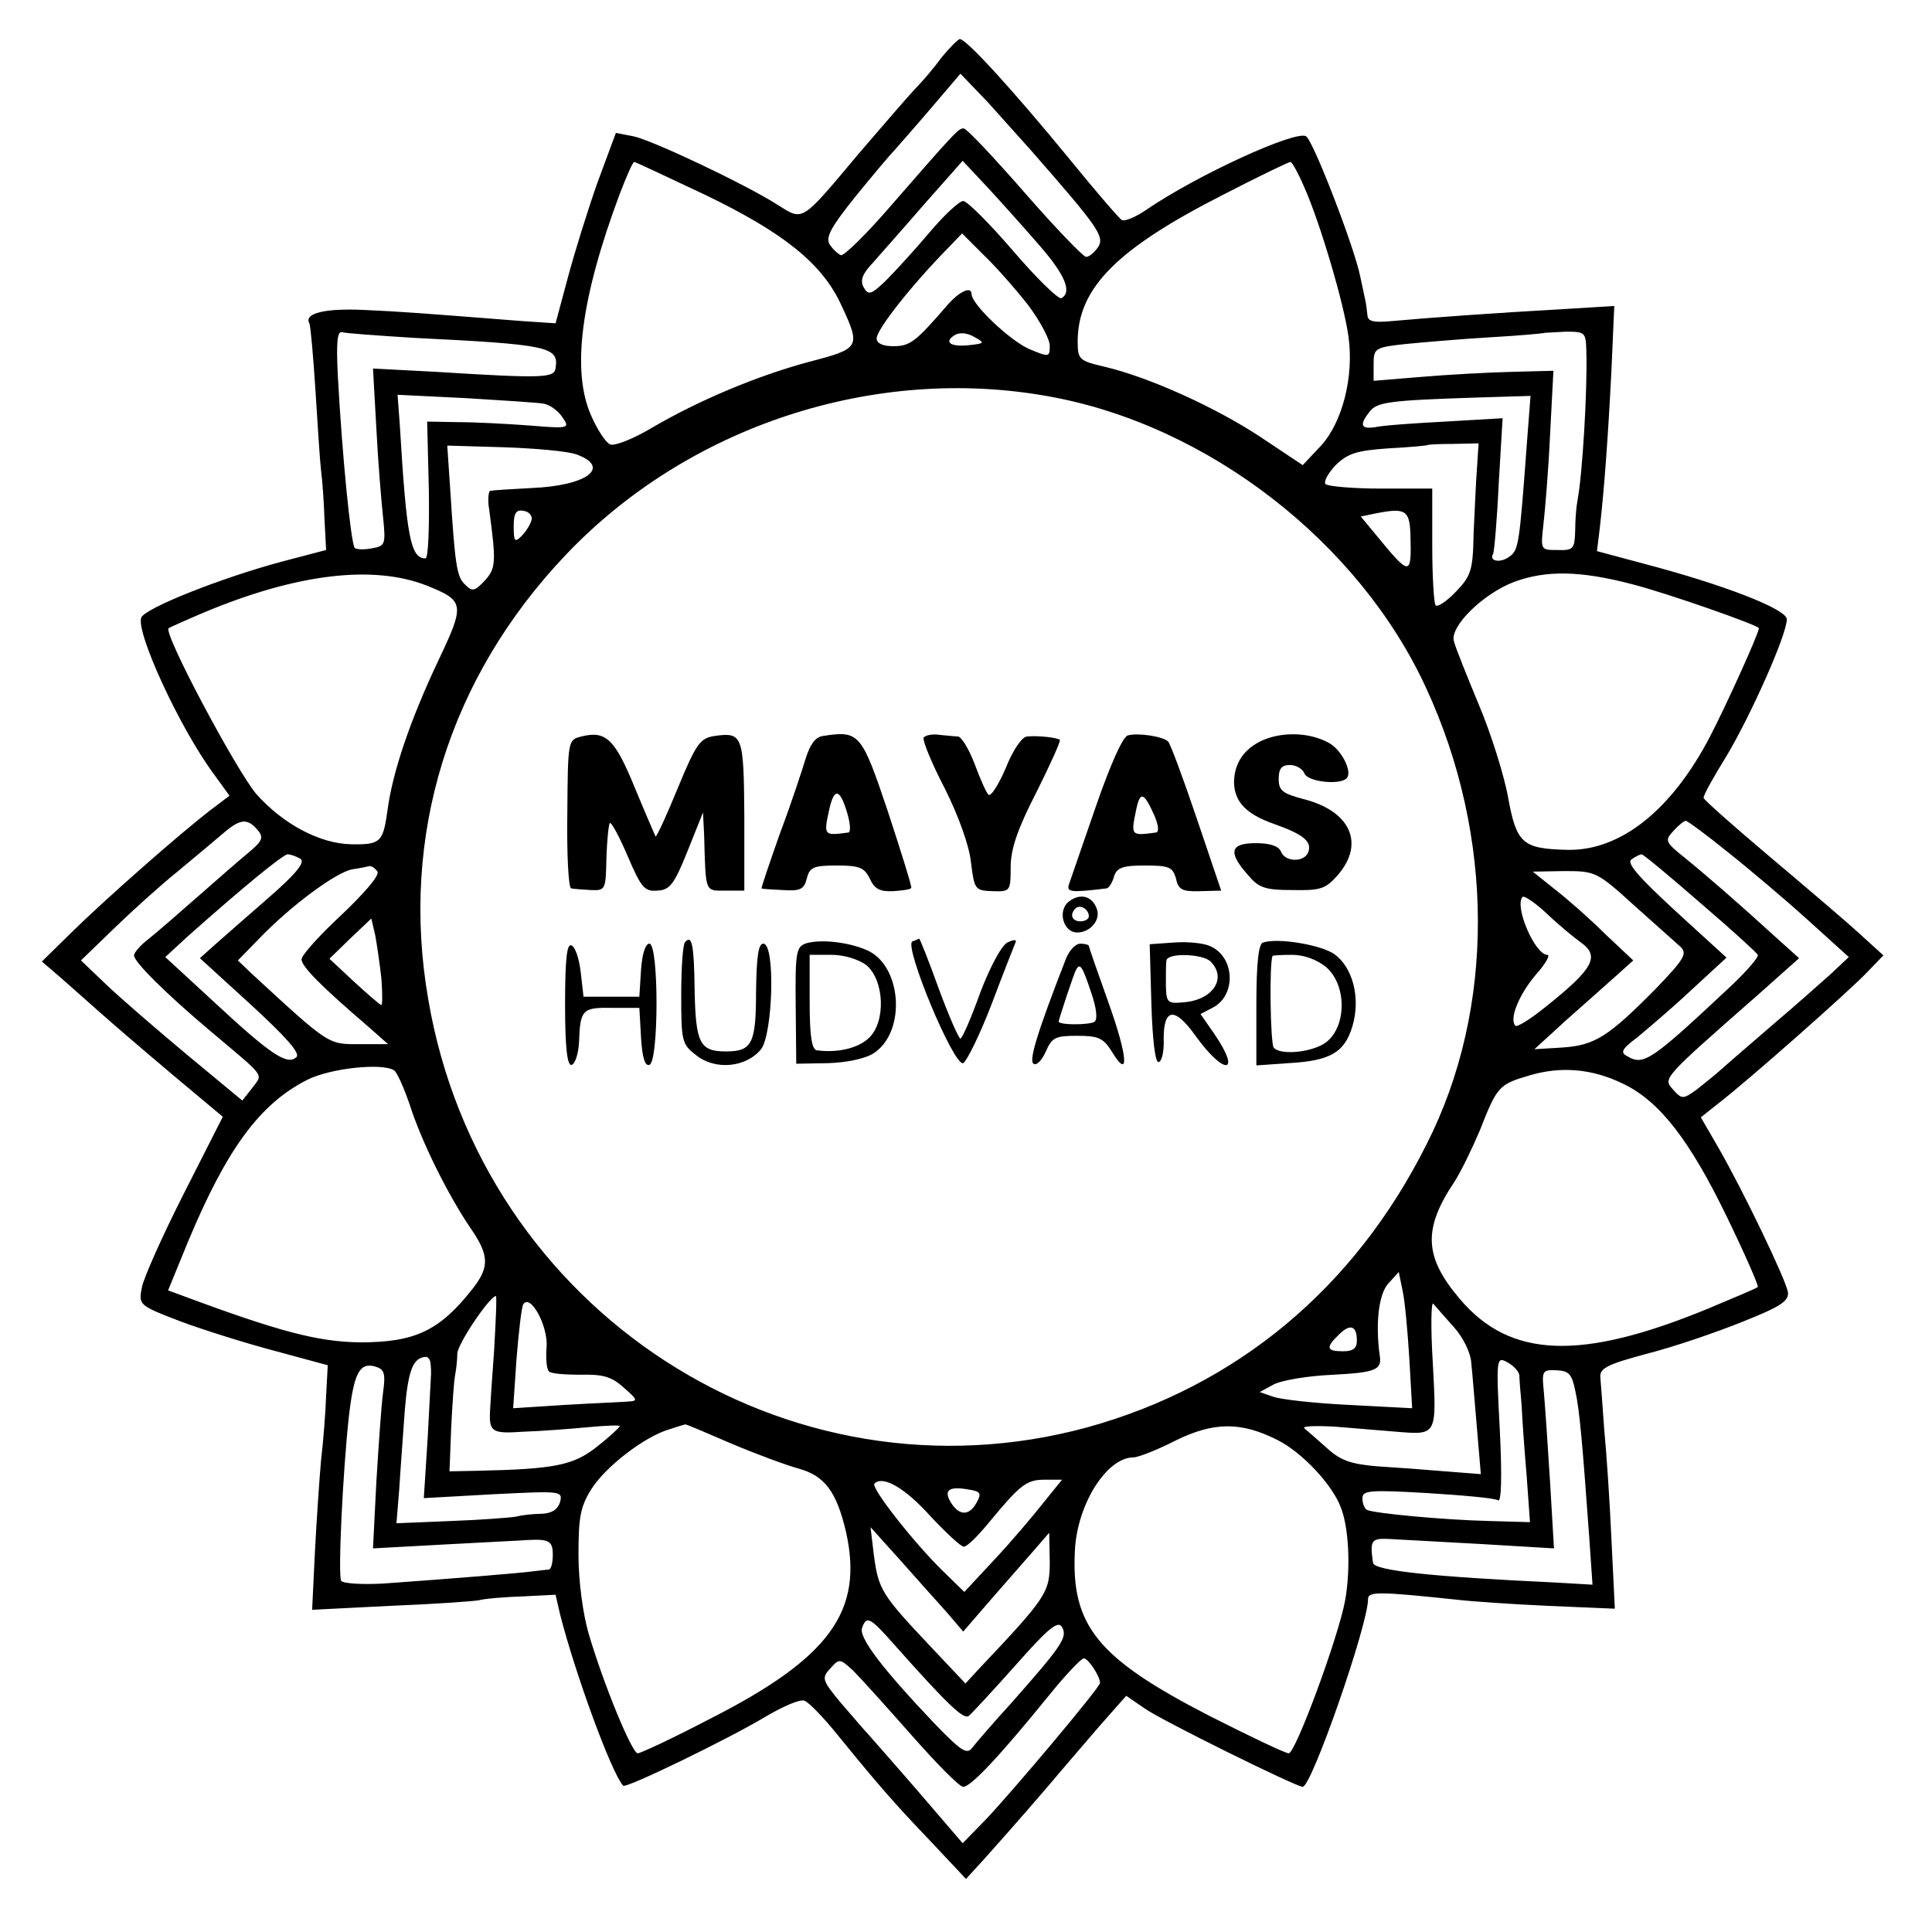 <?xml version="1.0" standalone="no"?>
<!DOCTYPE svg PUBLIC "-//W3C//DTD SVG 20010904//EN"
 "http://www.w3.org/TR/2001/REC-SVG-20010904/DTD/svg10.dtd">
<svg version="1.0" xmlns="http://www.w3.org/2000/svg"
 width="346pt" height="346pt" viewBox="0 0 346 346"
 preserveAspectRatio="xMidYMid meet">
<g transform="translate(0,346) scale(0.1,-0.1)"
fill="#000000" stroke="none">
<path d="M1687 3358 c-13 -18 -35 -44 -49 -58 -13 -14 -58 -66 -100 -115 -104
-124 -99 -121 -145 -92 -60 38 -225 116 -259 123 l-31 6 -33 -89 c-17 -48 -41
-125 -53 -170 l-22 -82 -60 4 c-179 14 -216 17 -285 20 -68 3 -106 -6 -96 -24
2 -3 7 -58 11 -121 4 -63 8 -127 10 -143 2 -15 5 -53 6 -84 l3 -58 -80 -21
c-108 -29 -244 -83 -251 -100 -10 -26 68 -196 129 -279 l29 -40 -33 -25 c-55
-42 -190 -161 -248 -218 l-55 -54 35 -30 c19 -17 51 -45 70 -62 19 -17 76 -66
127 -109 l92 -77 -70 -138 c-38 -75 -72 -151 -75 -168 -6 -31 -5 -32 68 -60
40 -15 116 -39 169 -53 l96 -26 -3 -55 c-1 -30 -5 -82 -9 -115 -3 -33 -8 -107
-11 -164 l-5 -104 138 7 c76 3 148 8 160 10 11 3 47 6 79 7 l59 3 8 -35 c27
-106 92 -284 113 -307 4 -6 189 84 254 123 32 19 64 33 71 29 8 -3 34 -30 59
-61 74 -91 102 -123 168 -192 l62 -66 32 35 c51 57 100 113 148 170 25 29 59
69 76 88 l31 35 32 -22 c27 -20 272 -141 284 -141 16 0 117 290 117 336 0 14
18 14 160 -1 25 -3 98 -8 164 -11 l118 -5 -6 123 c-3 68 -9 157 -13 198 -3 41
-6 84 -7 94 -1 16 14 23 85 42 47 12 123 38 170 57 68 27 83 37 81 53 -4 23
-79 179 -123 256 l-33 57 29 23 c56 43 240 206 269 237 l29 30 -44 40 c-24 22
-97 84 -161 138 -64 54 -117 101 -117 104 -1 4 18 38 41 75 43 72 108 217 108
245 0 18 -113 62 -258 100 l-82 22 5 41 c8 69 15 165 21 284 l5 114 -98 -6
c-108 -6 -235 -15 -300 -21 -32 -3 -43 -1 -44 10 -1 8 -2 18 -3 23 -1 4 -5 25
-10 47 -10 51 -84 243 -97 251 -19 11 -194 -69 -285 -131 -20 -14 -40 -22 -45
-19 -5 3 -48 53 -96 112 -96 117 -182 212 -194 212 -3 0 -18 -15 -32 -32z
m160 -168 c120 -137 131 -153 120 -172 -7 -10 -16 -18 -22 -18 -5 0 -55 52
-110 115 -55 63 -104 115 -109 115 -9 0 -11 -1 -131 -139 -43 -50 -84 -90 -89
-88 -5 2 -14 10 -20 19 -8 13 2 31 46 86 31 38 62 75 70 83 7 8 37 42 66 76
l52 61 49 -51 c26 -29 61 -68 78 -87z m-584 -79 c141 -68 209 -123 243 -196
36 -77 35 -79 -57 -103 -93 -25 -198 -69 -283 -119 -32 -19 -65 -32 -73 -29
-8 3 -23 26 -34 51 -36 80 -19 211 51 398 12 31 23 57 26 57 2 0 59 -27 127
-59z m599 -91 c46 -53 58 -83 39 -94 -5 -3 -44 35 -86 84 -43 50 -83 90 -90
90 -7 0 -35 -26 -61 -57 -27 -32 -62 -70 -78 -86 -26 -25 -31 -26 -39 -12 -7
12 -3 24 15 43 13 15 55 62 93 106 l69 78 45 -48 c25 -27 67 -74 93 -104z
m475 102 c28 -64 70 -206 78 -265 10 -72 -11 -153 -49 -195 l-33 -35 -75 50
c-80 53 -199 107 -279 126 -47 11 -49 13 -49 47 1 95 71 165 262 262 62 32
116 58 119 58 3 0 15 -22 26 -48z m-496 -208 c21 -28 39 -61 39 -73 0 -21 -1
-21 -37 -6 -34 15 -102 79 -103 98 0 15 -21 6 -43 -19 -57 -66 -67 -74 -97
-74 -19 0 -30 5 -30 14 0 16 63 96 129 163 l24 25 39 -39 c22 -21 57 -61 79
-89z m-1101 -59 c243 -12 261 -16 255 -54 -2 -18 -21 -19 -213 -7 l-114 6 6
-107 c3 -60 9 -131 12 -159 5 -49 4 -52 -20 -56 -15 -3 -28 -2 -31 1 -7 13
-22 162 -30 308 -3 61 -1 81 8 78 7 -2 64 -6 127 -10z m997 -13 c-34 -4 -48 5
-27 18 8 5 22 4 34 -3 20 -11 20 -12 -7 -15z m1104 -11 c2 -71 -7 -221 -16
-268 -2 -10 -4 -34 -4 -53 -1 -33 -3 -36 -32 -35 -30 0 -30 0 -25 45 3 25 9
97 12 161 l6 115 -76 -2 c-42 -1 -114 -5 -161 -9 l-85 -7 0 30 c0 28 2 30 58
36 31 3 100 9 152 12 52 3 96 7 97 8 1 0 18 1 37 2 35 0 36 -1 37 -35z m-962
-81 c284 -51 555 -261 675 -522 123 -266 124 -575 1 -817 -129 -258 -340 -433
-607 -507 -538 -147 -1086 208 -1181 766 -51 293 37 576 246 796 219 231 553
341 866 284z m-905 -13 c11 -2 26 -13 33 -24 14 -20 13 -21 -59 -15 -40 3 -98
6 -128 6 l-55 1 3 -122 c1 -69 -1 -123 -6 -123 -27 0 -34 39 -46 239 l-4 54
122 -6 c66 -4 130 -8 140 -10z m1761 -64 c-14 -189 -15 -198 -32 -210 -16 -12
-37 -8 -29 5 2 4 7 60 10 125 l7 118 -103 -6 c-57 -3 -113 -7 -125 -10 -26 -4
-29 4 -10 28 13 17 36 20 190 25 l98 3 -6 -78z m-90 -53 c-2 -25 -4 -77 -6
-117 -1 -65 -5 -75 -32 -103 -16 -17 -33 -28 -36 -24 -3 3 -6 52 -6 107 l0
102 -92 0 c-50 0 -95 4 -99 8 -4 4 4 19 18 34 22 21 37 26 94 30 38 2 70 5 71
6 1 1 21 2 46 2 l45 1 -3 -46z m-1612 26 c62 -23 18 -56 -81 -60 -37 -2 -70
-4 -74 -5 -3 0 -5 -16 -2 -33 13 -96 12 -106 -8 -128 -18 -19 -22 -20 -35 -7
-15 14 -18 33 -27 175 l-5 74 102 -3 c56 -2 114 -7 130 -13z m-81 -117 c-2 -8
-10 -21 -18 -29 -12 -12 -14 -10 -14 17 0 24 4 31 18 28 9 -1 16 -9 14 -16z
m1574 -30 c2 -71 -1 -71 -60 1 l-29 35 29 6 c52 10 59 5 60 -42z m-1761 -88
c67 -27 68 -33 20 -134 -51 -108 -82 -200 -91 -268 -8 -57 -12 -62 -65 -61
-56 1 -122 36 -170 90 -35 41 -167 288 -157 297 1 1 30 14 63 28 167 70 304
86 400 48z m2157 3 c63 -16 228 -74 228 -79 0 -9 -58 -137 -87 -193 -69 -133
-161 -206 -256 -204 -80 2 -91 11 -106 93 -7 40 -31 116 -53 168 -22 53 -42
103 -44 112 -9 26 52 86 108 107 57 21 118 20 210 -4z m-2461 -440 c12 -14 9
-20 -16 -41 -17 -14 -57 -49 -90 -78 -33 -29 -72 -63 -87 -75 -16 -12 -28 -26
-28 -31 0 -12 59 -70 135 -134 103 -87 96 -77 77 -103 l-18 -23 -99 82 c-55
46 -120 102 -145 126 l-45 43 60 58 c33 32 84 78 114 102 30 25 66 55 80 67
31 27 44 28 62 7z m2632 -39 c38 -30 103 -85 144 -122 l74 -67 -33 -31 c-18
-16 -64 -57 -103 -90 -38 -33 -79 -68 -90 -78 -11 -10 -32 -27 -46 -38 -25
-18 -27 -18 -43 0 -18 20 -19 19 153 170 l73 65 -39 35 c-70 64 -129 115 -166
145 -35 28 -36 31 -20 48 9 10 19 18 22 18 3 0 37 -25 74 -55z m-2555 -13 c9
-6 -7 -26 -55 -68 -37 -32 -80 -70 -96 -84 l-29 -26 91 -83 c63 -58 89 -87 82
-94 -16 -16 -47 5 -146 97 l-89 82 39 36 c100 89 171 147 180 148 6 0 16 -4
23 -8z m2507 -79 c55 -47 101 -89 103 -93 2 -4 -19 -28 -45 -53 -145 -136
-159 -146 -188 -129 -14 7 -11 13 17 34 18 15 62 52 97 85 l63 58 -92 84 c-66
61 -88 86 -78 92 7 5 15 9 18 9 3 0 50 -39 105 -87z m-2369 56 c4 -7 -24 -39
-65 -78 -39 -36 -71 -72 -71 -79 0 -13 36 -49 120 -121 l35 -31 -52 0 c-56 0
-53 -2 -193 127 l-24 23 39 40 c57 59 136 117 165 123 14 2 28 5 32 6 4 0 10
-4 14 -10z m2250 -60 c38 -34 76 -68 84 -75 12 -12 6 -22 -45 -75 -85 -86
-109 -101 -167 -105 l-50 -3 58 53 c33 29 73 65 89 79 l30 27 -50 47 c-27 27
-68 63 -90 80 l-40 32 56 1 c56 0 59 -1 125 -61z m-96 -66 c36 -25 25 -47 -63
-117 -26 -21 -50 -36 -53 -33 -12 12 7 57 37 92 17 19 26 35 20 35 -22 0 -60
88 -44 104 3 2 23 -11 44 -31 21 -20 48 -42 59 -50z m-2147 -65 c2 -27 2 -48
0 -48 -2 0 -24 19 -48 41 l-45 42 37 36 38 36 7 -30 c3 -16 8 -51 11 -77z m23
-165 c6 -5 18 -33 28 -62 21 -66 68 -160 107 -218 35 -50 36 -71 7 -109 -60
-77 -104 -98 -203 -98 -76 1 -145 19 -322 85 l-22 8 36 88 c69 165 128 246
213 289 41 21 135 31 156 17z m2201 -24 c65 -31 119 -101 185 -237 33 -68 58
-125 56 -127 -2 -2 -42 -19 -90 -39 -226 -93 -353 -89 -443 17 -65 76 -67 126
-10 211 11 17 31 58 45 91 31 79 34 83 89 99 57 17 113 12 168 -15z m-383
-493 l5 -88 -114 6 c-62 3 -124 10 -136 15 l-23 8 24 13 c14 8 62 16 108 18
76 4 87 9 83 34 -8 57 -2 110 15 129 l19 21 7 -34 c4 -18 9 -73 12 -122z
m-1639 17 c-4 -54 -7 -100 -7 -103 -3 -45 1 -48 60 -44 31 1 83 5 115 8 31 3
57 4 57 2 0 -2 -18 -19 -41 -37 -42 -33 -74 -40 -214 -43 l-50 -1 3 77 c2 42
5 85 7 95 2 10 4 28 4 39 1 18 57 101 69 103 2 1 0 -43 -3 -96z m94 6 c-2 -21
0 -41 4 -45 3 -4 29 -6 56 -6 40 1 56 -3 78 -23 25 -22 26 -24 8 -25 -11 -1
-62 -3 -113 -6 l-93 -6 6 88 c4 49 9 93 12 98 13 20 44 -38 42 -75z m1625 34
c16 -18 30 -45 31 -65 2 -18 6 -70 10 -115 l7 -83 -64 5 c-35 3 -89 7 -122 9
-46 4 -65 10 -90 33 -17 15 -35 31 -40 35 -5 4 19 5 55 3 35 -3 84 -7 109 -9
74 -6 73 -8 66 123 -4 64 -3 112 1 106 4 -5 21 -24 37 -42z m-174 -24 c0 -14
-7 -19 -25 -19 -30 0 -31 7 -7 30 20 20 32 16 32 -11z m-1659 -41 c1 -7 1 -15
1 -18 0 -3 -3 -54 -6 -114 l-7 -109 125 7 c121 6 124 6 119 -14 -4 -13 -14
-20 -32 -21 -14 0 -35 -2 -46 -5 -11 -2 -64 -6 -118 -8 l-97 -4 5 61 c2 34 7
98 10 142 6 72 15 94 38 95 4 0 8 -6 8 -12z m1950 -21 c0 -7 2 -31 4 -53 1
-23 5 -80 9 -126 l6 -84 -72 2 c-84 2 -209 14 -220 20 -5 3 -8 12 -8 21 0 14
14 15 117 9 64 -4 121 -9 126 -13 6 -3 7 45 3 126 -7 131 -6 132 14 121 11 -6
20 -16 21 -23z m-2035 -31 c-3 -22 -8 -95 -12 -160 l-6 -119 128 7 c71 4 138
7 149 8 39 2 45 -2 45 -27 0 -14 -3 -25 -7 -26 -5 0 -17 -2 -28 -3 -20 -3
-143 -13 -269 -22 -38 -2 -72 0 -75 5 -6 10 3 197 14 296 9 76 19 95 46 88 17
-5 20 -11 15 -47z m2135 4 c8 -35 13 -96 25 -261 l6 -87 -69 4 c-214 10 -322
21 -324 35 -6 40 -3 44 26 43 17 -1 90 -5 164 -9 l134 -8 -7 119 c-4 65 -9
137 -11 160 -4 39 -3 41 22 40 23 -1 28 -7 34 -36z m-1512 -95 c45 -19 99 -39
121 -45 47 -13 68 -41 85 -113 32 -142 -28 -226 -245 -336 -65 -34 -123 -61
-128 -61 -10 0 -61 123 -88 215 -10 35 -18 93 -18 140 0 67 3 86 23 118 25 40
95 94 139 107 15 5 28 9 29 9 1 1 38 -15 82 -34z m979 6 c44 -22 98 -80 113
-120 15 -37 18 -111 8 -167 -12 -66 -89 -274 -101 -274 -6 0 -69 30 -142 67
-200 103 -248 161 -241 296 4 83 57 167 105 167 8 0 42 13 75 30 69 34 118 34
183 1z m-622 -136 c28 -30 55 -55 60 -55 6 0 25 19 44 42 57 69 68 78 101 78
l31 0 -34 -42 c-18 -23 -57 -69 -87 -101 l-54 -58 -39 38 c-52 51 -129 149
-122 156 15 15 54 -7 100 -58z m83 24 c-13 -24 -31 -24 -46 0 -14 23 -3 30 34
23 19 -3 21 -7 12 -23z m-53 -197 l29 -34 51 59 c28 32 63 72 77 88 l26 30 1
-52 c0 -55 -5 -63 -128 -193 l-23 -25 -66 70 c-84 89 -90 99 -98 160 l-6 50
54 -60 c29 -33 67 -75 83 -93z m-93 -59 c96 -108 123 -133 132 -126 6 5 43 45
84 91 60 68 76 80 83 68 10 -18 1 -32 -90 -135 -32 -35 -63 -71 -70 -80 -10
-14 -19 -9 -70 44 -92 97 -135 153 -128 170 8 22 14 19 59 -32z m29 -160 c45
-51 86 -93 93 -93 14 0 67 57 153 163 30 37 58 67 63 67 8 0 29 -32 29 -44 0
-8 -154 -191 -204 -244 l-42 -43 -79 92 c-44 51 -85 97 -90 103 -6 6 -27 31
-48 55 -35 42 -36 46 -20 63 16 18 17 18 41 -4 13 -13 60 -65 104 -115z"/>
<path d="M1041 2141 c-24 -6 -24 -7 -25 -139 -1 -72 2 -133 7 -133 4 -1 19 -2
35 -3 26 -1 27 0 28 57 1 32 4 60 6 63 3 2 17 -24 32 -59 24 -56 30 -64 53
-62 22 1 30 10 54 70 l28 70 2 -40 c3 -105 1 -100 38 -100 l34 0 0 134 c-1
144 -3 150 -53 143 -26 -4 -33 -13 -66 -93 -20 -49 -38 -88 -40 -87 -1 2 -18
41 -37 87 -36 88 -52 103 -96 92z"/>
<path d="M1474 2142 c-14 -2 -23 -15 -31 -40 -6 -20 -26 -81 -46 -134 -19 -54
-34 -98 -33 -99 0 -1 18 -2 38 -3 31 -2 38 1 43 21 5 20 12 23 54 23 41 0 49
-4 59 -24 8 -18 18 -23 41 -22 17 1 32 3 33 6 1 3 -18 64 -42 137 -47 140 -51
145 -116 135z m43 -137 c6 -20 7 -36 2 -36 -44 -6 -44 -5 -34 41 9 40 19 38
32 -5z"/>
<path d="M1654 2139 c-2 -5 14 -45 38 -91 25 -50 44 -103 47 -133 6 -48 7 -50
39 -51 31 -1 32 0 32 43 0 32 12 68 46 134 25 50 44 92 42 94 -4 4 -39 8 -59
6 -9 -1 -25 -24 -38 -57 -13 -30 -27 -52 -31 -47 -4 4 -15 29 -25 56 -10 26
-23 47 -29 48 -6 0 -21 2 -34 3 -13 2 -25 -1 -28 -5z"/>
<path d="M2020 2143 c-9 -2 -31 -51 -57 -126 -23 -67 -45 -130 -48 -139 -6
-16 1 -17 67 -9 4 1 10 10 13 21 5 16 15 20 55 20 44 0 50 -3 56 -23 4 -20 11
-24 43 -23 l38 1 -44 130 c-24 71 -47 133 -51 137 -9 9 -53 16 -72 11z m48
-145 c7 -17 8 -28 2 -29 -45 -6 -45 -6 -35 42 7 33 14 30 33 -13z"/>
<path d="M2263 2135 c-35 -15 -53 -42 -53 -77 1 -34 22 -56 70 -73 54 -19 70
-32 63 -51 -7 -19 -42 -18 -49 1 -4 10 -20 15 -45 15 -46 0 -50 -16 -15 -56
20 -24 31 -28 81 -28 50 -1 59 2 81 27 49 57 22 115 -62 136 -37 10 -44 15
-44 36 0 18 5 25 20 25 11 0 23 -7 26 -15 6 -16 69 -22 77 -7 8 13 -12 51 -34
62 -33 18 -80 20 -116 5z"/>
<path d="M1915 1846 c-22 -16 -11 -56 14 -56 24 0 43 23 35 43 -8 22 -29 28
-49 13z m35 -27 c0 -5 -7 -9 -15 -9 -15 0 -20 12 -9 23 8 8 24 -1 24 -14z"/>
<path d="M1227 1773 c-4 -3 -7 -46 -7 -94 0 -84 1 -89 27 -109 34 -27 89 -22
116 11 21 27 26 189 4 189 -9 0 -12 -23 -13 -85 0 -94 -7 -108 -54 -108 -47 0
-54 15 -56 109 -1 84 -5 100 -17 87z"/>
<path d="M1445 1771 c-19 -6 -21 -14 -20 -111 l1 -105 57 1 c33 1 67 8 82 18
59 39 50 159 -14 185 -33 14 -80 19 -106 12z m106 -39 c33 -27 36 -102 5 -131
-19 -18 -55 -27 -93 -22 -9 1 -13 25 -13 86 l0 85 39 0 c23 0 48 -8 62 -18z"/>
<path d="M1634 1774 c-16 -7 74 -224 91 -218 6 3 30 51 51 106 21 56 41 106
43 111 2 5 -5 4 -15 -1 -11 -6 -32 -46 -49 -91 -16 -45 -32 -81 -35 -81 -3 0
-21 41 -39 90 -18 50 -34 90 -35 89 0 0 -6 -3 -12 -5z"/>
<path d="M2102 1772 l-43 -3 3 -107 c2 -65 7 -106 13 -104 6 1 10 20 9 42 0
55 20 57 57 5 52 -72 83 -69 34 3 l-25 36 23 12 c42 23 38 92 -7 110 -11 5
-40 8 -64 6z m66 -34 c30 -30 4 -69 -48 -73 -31 -3 -32 -1 -32 40 0 14 0 30 1
35 2 14 65 12 79 -2z"/>
<path d="M2262 1772 c-8 -2 -12 -36 -12 -112 l0 -108 57 4 c75 4 101 19 115
66 15 50 1 105 -32 129 -24 17 -102 30 -128 21z m113 -44 c40 -35 36 -116 -7
-139 -28 -15 -77 -18 -87 -5 -6 9 -8 151 -2 164 0 1 16 2 35 2 22 0 45 -9 61
-22z"/>
<path d="M1012 1660 c0 -78 4 -110 12 -107 6 2 12 20 13 41 2 58 6 62 59 61
l49 0 3 -53 c2 -35 7 -52 15 -49 17 5 17 217 0 217 -7 0 -13 -18 -15 -47 l-3
-48 -50 0 -50 0 -5 44 c-3 25 -10 46 -17 48 -8 3 -11 -27 -11 -107z"/>
<path d="M1909 1743 c-51 -131 -67 -183 -58 -188 5 -4 15 6 22 22 11 25 17 28
56 28 38 0 47 -4 62 -28 32 -53 29 -10 -6 88 -19 53 -35 99 -35 101 0 2 -7 4
-15 4 -9 0 -20 -12 -26 -27z m45 -60 c10 -29 12 -49 6 -53 -10 -6 -66 -6 -64
1 3 12 27 85 31 92 7 13 11 8 27 -40z"/>
</g>
</svg>

